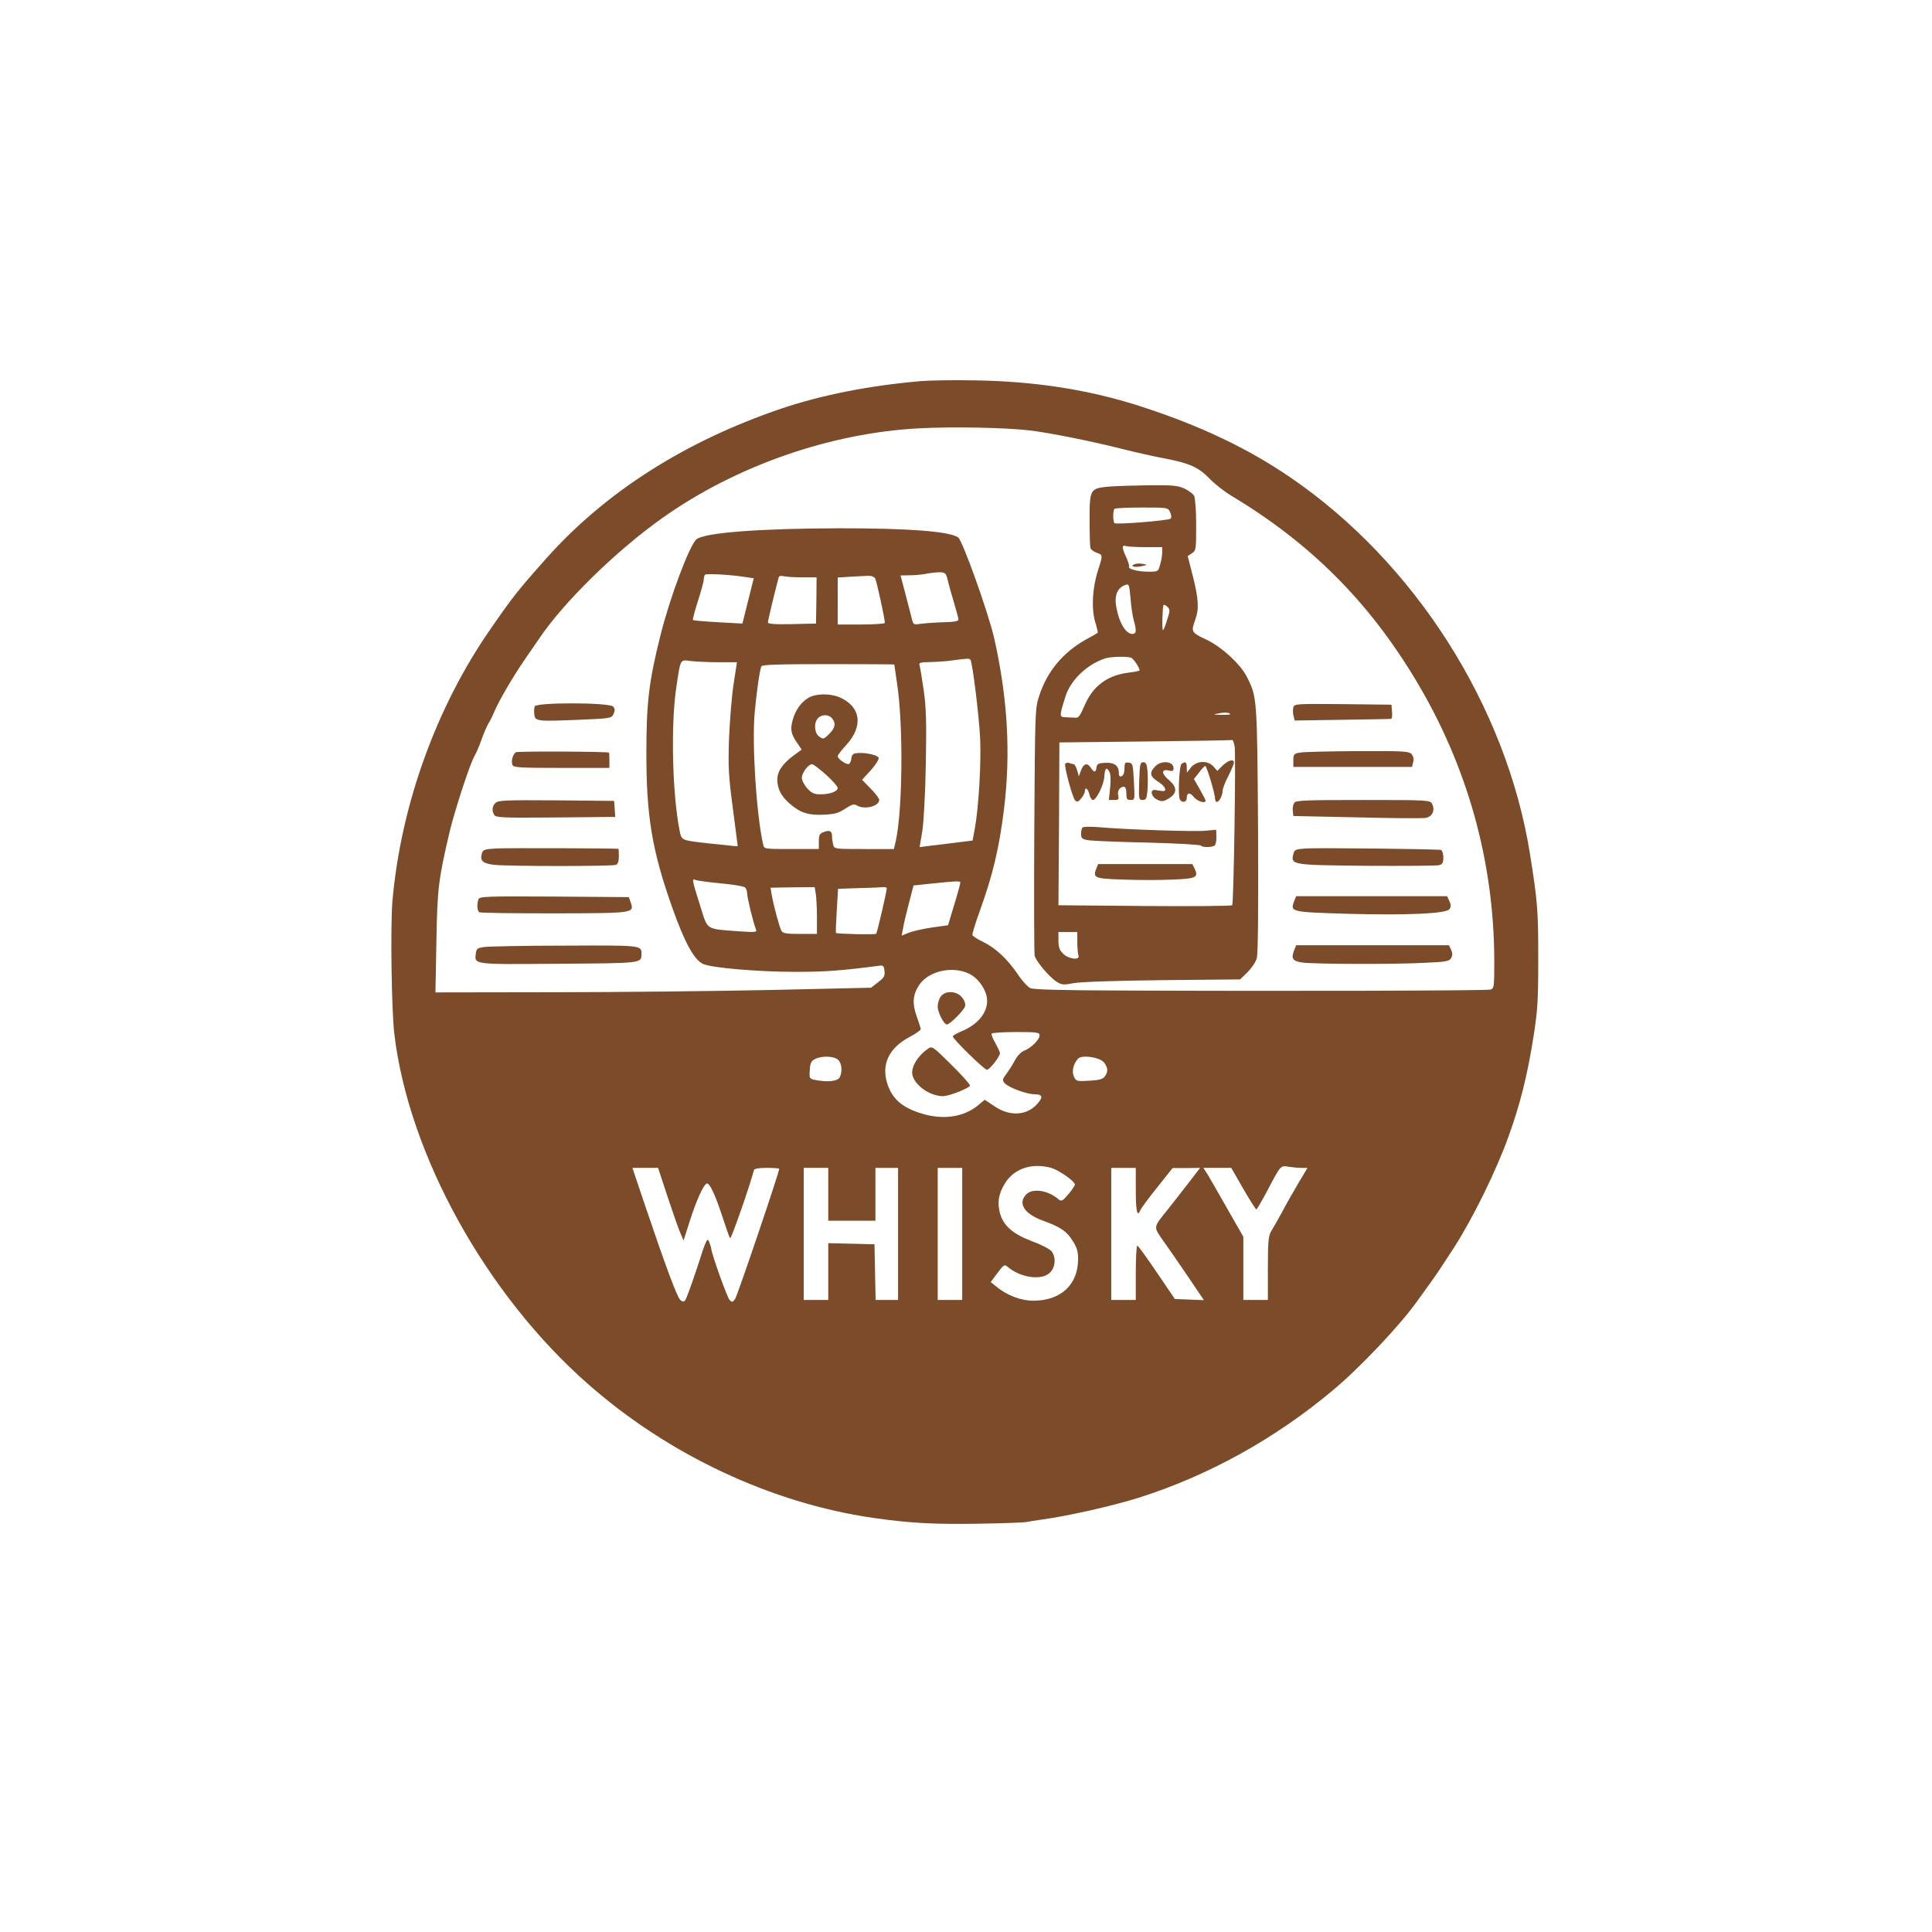 <?xml version="1.0" standalone="no"?>
<!DOCTYPE svg PUBLIC "-//W3C//DTD SVG 20010904//EN"
 "http://www.w3.org/TR/2001/REC-SVG-20010904/DTD/svg10.dtd">
<svg version="1.0" xmlns="http://www.w3.org/2000/svg"
 width="1024pt" height="1024pt" viewBox="0 0 1024 1024"
 preserveAspectRatio="xMidYMid meet">

<g transform="translate(0,1024) scale(0.1,-0.1)"
fill="#7B4B2A" stroke="none">
<path d="M4880 8220 c-274 -24 -523 -73 -740 -146 -509 -173 -931 -442 -1243
-792 -155 -174 -179 -205 -300 -380 -286 -413 -472 -930 -517 -1437 -11 -129
-5 -582 10 -705 76 -640 486 -1381 1027 -1856 427 -376 972 -631 1510 -709
194 -28 325 -35 558 -31 127 2 241 6 255 9 14 3 48 8 75 12 136 18 374 71 518
116 369 116 729 315 1037 575 139 116 353 343 441 467 19 26 51 71 72 100 36
50 50 71 122 182 101 157 225 409 290 590 62 171 100 324 132 525 23 146 26
195 26 420 0 253 -3 298 -44 555 -125 781 -609 1543 -1269 1994 -228 156 -483
277 -800 379 -268 86 -552 131 -873 136 -111 2 -240 0 -287 -4z m575 -261
c104 -12 329 -57 495 -99 63 -16 164 -39 224 -50 134 -26 179 -47 239 -109 26
-27 77 -67 114 -89 417 -250 727 -560 976 -975 274 -455 416 -963 417 -1489 0
-137 -1 -147 -20 -153 -19 -6 -1062 -9 -1960 -5 -322 1 -462 5 -480 13 -14 7
-43 39 -65 72 -53 79 -117 140 -183 172 -30 14 -56 31 -58 37 -2 6 17 67 42
136 65 180 100 325 125 528 37 300 20 592 -52 911 -32 138 -168 518 -191 533
-50 32 -260 48 -627 48 -424 -1 -720 -23 -760 -59 -37 -32 -141 -309 -191
-511 -60 -239 -74 -353 -74 -615 -1 -339 30 -524 138 -828 64 -181 115 -274
162 -296 46 -21 294 -42 489 -42 164 0 240 6 450 33 16 2 21 -4 23 -29 3 -26
-3 -36 -34 -59 l-37 -29 -526 -12 c-289 -6 -809 -12 -1155 -12 l-628 -1 5 268
c5 281 10 328 71 587 29 119 110 366 132 400 7 12 23 47 34 79 11 32 28 72 38
90 11 17 25 47 33 66 19 48 96 180 154 265 27 39 62 90 79 115 131 196 407
467 656 644 388 276 891 452 1365 476 173 9 449 4 580 -11z m-432 -794 c5 -22
20 -75 33 -118 13 -43 24 -84 24 -91 0 -8 -23 -13 -77 -14 -43 -1 -97 -5 -120
-8 -40 -6 -42 -5 -49 22 -4 16 -19 75 -34 132 l-27 102 51 1 c28 0 69 4 91 9
22 4 53 7 70 7 26 -2 30 -7 38 -42z m-1068 16 l40 -6 -30 -120 -30 -120 -129
7 c-71 4 -131 9 -133 12 -3 2 9 47 26 100 17 53 31 104 31 114 0 10 3 22 7 26
8 7 139 0 218 -13z m297 -1 l76 0 -1 -122 -2 -123 -127 -3 c-90 -2 -128 1
-128 9 0 9 36 160 57 238 2 8 11 11 26 7 12 -3 57 -6 99 -6z m387 -7 c8 -16
51 -213 51 -234 0 -5 -56 -9 -125 -9 l-125 0 0 125 0 124 63 4 c34 2 76 4 94
5 22 1 35 -4 42 -15z m505 -431 c11 -19 45 -296 51 -415 6 -133 -8 -366 -28
-477 l-12 -65 -95 -12 c-52 -6 -115 -14 -140 -17 l-46 -6 14 82 c8 48 16 200
19 358 4 225 2 297 -11 390 -9 63 -19 123 -22 133 -5 15 3 17 58 18 35 1 88 4
118 9 80 11 88 11 94 2z m-1334 -12 l96 0 -18 -117 c-10 -65 -20 -194 -24
-288 -5 -149 -3 -194 20 -367 14 -109 26 -199 26 -201 0 -4 -5 -3 -155 13
-148 17 -142 14 -154 73 -38 197 -46 560 -16 757 23 152 18 144 79 136 28 -3
94 -6 146 -6z m930 -12 c0 -2 7 -48 15 -103 33 -218 29 -661 -6 -827 l-11 -48
-158 0 c-155 0 -158 0 -164 23 -3 12 -6 32 -6 44 0 29 -13 35 -44 23 -22 -8
-26 -16 -26 -50 l0 -40 -145 0 c-142 0 -145 0 -150 23 -36 159 -60 533 -45
700 9 101 25 216 35 245 3 9 83 12 355 12 192 0 350 -1 350 -2z m-920 -1160
c63 -6 121 -15 128 -21 6 -5 12 -19 12 -32 0 -22 32 -154 46 -189 7 -18 3 -18
-92 -12 -174 13 -162 5 -200 126 -48 152 -48 154 -27 146 10 -4 70 -12 133
-18z m1270 4 c0 -5 -9 -38 -19 -73 -11 -35 -25 -84 -33 -109 l-13 -44 -86 -12
c-48 -7 -103 -20 -123 -28 l-37 -15 7 37 c3 20 17 80 31 133 l25 96 97 10
c134 14 151 14 151 5z m-766 -60 c3 -21 6 -76 6 -124 l0 -88 -90 0 c-75 0 -91
3 -99 18 -10 20 -38 121 -50 185 l-7 42 117 2 117 1 6 -36z m376 29 c0 -15
-51 -236 -56 -240 -5 -6 -207 -1 -213 4 -2 2 0 56 4 119 l7 115 111 4 c62 1
120 4 130 5 9 1 17 -2 17 -7z m437 -452 c51 -25 95 -91 95 -143 0 -67 -51
-127 -136 -162 -25 -11 -46 -23 -46 -27 0 -14 167 -177 181 -177 14 0 69 70
69 88 0 6 -11 29 -24 53 -14 24 -23 46 -20 51 3 4 61 8 130 8 113 0 124 -2
124 -18 0 -22 -45 -67 -82 -81 -15 -6 -36 -27 -47 -48 -11 -21 -31 -53 -45
-72 -24 -32 -25 -36 -10 -53 22 -23 116 -58 159 -58 42 0 45 -16 10 -54 -55
-59 -144 -64 -223 -10 l-53 35 -32 -27 c-77 -65 -189 -82 -305 -45 -100 31
-151 75 -178 154 -35 105 7 194 121 253 30 16 55 34 55 39 0 6 -10 37 -22 70
-24 69 -20 114 15 166 50 73 175 101 264 58z m-695 -456 c20 -18 24 -64 8 -94
-11 -20 -65 -26 -129 -13 -31 6 -32 8 -29 53 2 37 8 48 28 58 36 18 100 16
122 -4z m1410 -15 c21 -28 22 -48 4 -73 -11 -15 -30 -20 -83 -23 -66 -4 -69
-3 -81 22 -12 27 -4 65 21 94 19 23 117 9 139 -20z m-280 -558 c38 -11 118
-66 125 -86 2 -5 -13 -29 -33 -52 -32 -38 -38 -41 -53 -29 -55 48 -137 61
-171 27 -47 -47 -12 -103 86 -139 94 -34 127 -56 159 -107 24 -38 30 -57 29
-103 -2 -131 -92 -214 -235 -215 -69 0 -142 28 -201 77 l-27 22 36 48 c32 43
37 46 52 34 67 -59 183 -76 226 -32 29 28 33 79 10 111 -8 12 -53 36 -102 54
-104 39 -155 83 -173 150 -15 57 -8 102 27 159 49 78 142 109 245 81z m1325 0
l33 0 -49 -82 c-27 -46 -66 -114 -86 -153 -21 -38 -47 -83 -57 -100 -15 -26
-18 -53 -18 -197 l0 -168 -65 0 -65 0 0 168 0 167 -83 145 c-45 80 -93 162
-105 183 l-24 37 74 0 74 0 63 -110 c35 -60 66 -110 70 -110 3 0 30 46 60 103
70 133 68 130 111 123 19 -3 50 -6 67 -6z m-3359 -152 c28 -84 58 -171 68
-193 l17 -40 32 100 c35 111 74 197 91 202 15 5 45 -59 85 -182 18 -55 35
-104 39 -108 5 -6 102 270 126 361 2 8 25 12 69 12 36 0 65 -2 65 -5 0 -19
-222 -674 -234 -690 -13 -18 -16 -18 -29 -5 -13 13 -97 249 -97 271 0 4 -5 20
-11 36 -10 26 -15 17 -64 -136 -30 -90 -58 -168 -64 -174 -8 -8 -15 -7 -26 4
-17 16 -82 192 -185 497 l-68 202 68 0 68 0 50 -152z m852 12 l0 -140 125 0
125 0 0 140 0 140 60 0 60 0 0 -350 0 -350 -60 0 -59 0 -3 148 -3 147 -122 3
-123 3 0 -151 0 -150 -65 0 -65 0 0 350 0 350 65 0 65 0 0 -140z m710 -210 l0
-350 -65 0 -65 0 0 350 0 350 65 0 65 0 0 -350z m920 230 c0 -110 8 -145 24
-104 4 9 43 63 89 120 l82 103 73 0 73 1 -67 -87 c-38 -49 -84 -108 -104 -133
-79 -98 -78 -90 -24 -167 26 -37 86 -123 132 -191 l83 -123 -77 3 -77 3 -95
140 c-52 77 -99 142 -104 143 -4 2 -8 -62 -8 -142 l0 -146 -65 0 -65 0 0 350
0 350 65 0 65 0 0 -120z"/>
<path d="M5878 7661 c-100 -9 -103 -14 -103 -174 0 -73 2 -140 4 -149 1 -9 16
-21 32 -27 35 -12 35 -12 9 -93 -30 -92 -36 -201 -16 -272 10 -32 16 -59 14
-60 -2 -2 -30 -18 -63 -36 -121 -68 -204 -168 -246 -295 -23 -70 -23 -72 -27
-715 -2 -354 -1 -654 2 -666 8 -30 78 -113 116 -137 28 -18 37 -18 90 -8 37 7
215 13 471 16 l412 4 39 38 c21 21 43 53 49 73 7 23 9 252 7 685 -5 702 -5
700 -60 809 -35 68 -135 159 -216 197 -78 36 -80 41 -57 104 21 59 18 107 -12
229 l-28 109 23 15 c21 14 22 21 22 149 0 77 -5 143 -11 155 -6 11 -29 28 -52
39 -36 16 -64 18 -187 17 -80 -1 -175 -4 -212 -7z m324 -136 c7 -16 8 -29 2
-34 -10 -10 -284 -32 -296 -24 -10 5 -10 67 -1 76 3 4 69 7 145 7 138 0 138 0
150 -25z m-131 -185 l89 0 0 -27 c0 -16 -5 -45 -11 -65 -10 -38 -10 -38 -64
-38 -56 0 -110 15 -101 28 2 4 -4 25 -14 47 -24 50 -25 69 -4 61 9 -3 56 -6
105 -6z m-62 -387 c16 -55 14 -73 -7 -73 -37 0 -74 66 -87 153 -8 53 9 92 48
106 21 8 22 5 29 -69 3 -43 11 -95 17 -117z m177 1 c-9 -30 -19 -54 -22 -54
-6 0 -3 121 3 133 2 4 11 0 20 -9 15 -14 15 -20 -1 -70z m-191 -200 c13 -5 45
-53 45 -67 0 -3 -26 -8 -57 -12 -116 -14 -193 -73 -237 -180 -16 -39 -30 -60
-40 -59 -9 0 -32 1 -52 2 -41 2 -41 0 -7 110 27 88 117 173 213 203 31 9 113
11 135 3z m525 -300 c0 -2 -21 -3 -47 -3 -46 2 -47 2 -13 8 33 7 60 4 60 -5z
m24 -171 c7 -46 -5 -829 -13 -841 -3 -4 -212 -6 -463 -4 l-458 4 3 432 2 431
455 5 c250 3 458 6 461 8 4 1 9 -15 13 -35z m-834 -1037 c0 -30 3 -61 6 -70
10 -27 -52 -20 -81 9 -19 18 -25 35 -25 70 l0 45 50 0 50 0 0 -54z"/>
<path d="M6015 7250 c-30 -11 -3 -19 35 -11 33 7 34 8 9 12 -14 3 -34 3 -44
-1z"/>
<path d="M6480 6182 l-28 -28 -20 23 c-30 34 -89 32 -119 -4 l-22 -28 -1 28
c0 28 -6 32 -27 19 -13 -8 -21 -171 -9 -190 11 -19 36 -14 36 7 0 31 17 33 38
6 18 -22 62 -36 62 -19 0 4 -14 31 -31 61 l-31 54 27 34 c14 19 29 35 33 35 8
0 52 -147 52 -173 0 -9 4 -17 10 -17 12 0 30 34 30 58 0 11 13 46 30 78 16 32
30 65 30 72 0 21 -30 13 -60 -16z"/>
<path d="M5646 6192 c-7 -12 38 -180 53 -195 10 -9 17 -7 32 12 10 13 19 29
19 37 0 26 17 14 24 -16 3 -16 12 -30 19 -30 18 0 58 81 60 124 3 44 12 53 26
27 8 -13 9 -45 5 -86 l-7 -65 28 0 c23 0 26 3 22 22 -7 24 8 48 29 48 9 0 14
-12 14 -35 0 -30 3 -35 23 -35 22 0 22 2 17 97 -5 92 -6 98 -27 101 -20 3 -23
-1 -23 -31 0 -22 -6 -37 -15 -41 -11 -4 -15 1 -15 19 0 37 -25 55 -73 52 -35
-2 -43 -6 -45 -24 -4 -28 -13 -29 -30 -3 -18 29 -38 24 -52 -12 l-12 -33 -9
33 c-5 17 -14 32 -18 32 -5 0 -16 3 -24 6 -8 3 -18 1 -21 -4z"/>
<path d="M6038 6100 c-3 -96 -2 -100 18 -100 19 0 22 7 26 53 2 28 2 73 0 100
-3 37 -8 47 -22 47 -17 0 -19 -11 -22 -100z"/>
<path d="M6122 6177 c-32 -34 -27 -53 19 -82 39 -25 48 -53 15 -47 -9 1 -24 3
-33 5 -30 4 -22 -36 10 -51 24 -12 32 -11 60 5 47 28 48 60 2 99 -41 34 -40
60 1 50 19 -5 24 -2 24 13 0 37 -66 43 -98 8z"/>
<path d="M5738 5854 c-5 -4 -8 -19 -8 -34 0 -24 5 -28 43 -34 23 -3 165 -9
315 -12 150 -4 275 -11 278 -16 6 -10 55 -10 71 0 6 4 11 24 10 46 l-1 38 -56
-5 c-55 -6 -426 6 -570 19 -41 3 -78 3 -82 -2z"/>
<path d="M5810 5635 c-18 -48 -9 -52 143 -57 78 -3 195 -3 260 0 128 5 140 11
119 58 l-12 24 -250 0 -250 0 -10 -25z"/>
<path d="M2834 6496 c-3 -8 -4 -27 -2 -43 4 -36 13 -37 236 -28 169 7 174 8
184 31 8 17 8 27 -2 39 -18 22 -408 23 -416 1z"/>
<path d="M6855 6491 c-3 -11 -3 -31 1 -45 l6 -25 251 4 c139 2 256 4 260 5 5
0 7 17 5 38 l-3 37 -257 3 c-246 2 -257 2 -263 -17z"/>
<path d="M2734 6253 c-16 -11 -26 -47 -18 -67 5 -14 34 -16 260 -16 l254 0 0
40 c0 22 -1 40 -2 41 -17 6 -486 8 -494 2z"/>
<path d="M6890 6251 c-32 -5 -35 -9 -35 -41 l0 -35 315 0 314 0 6 25 c5 16 1
31 -8 43 -14 15 -39 17 -286 16 -149 -1 -287 -4 -306 -8z"/>
<path d="M2626 5984 c-18 -17 -20 -42 -6 -64 8 -13 49 -15 287 -13 153 1 295
3 316 3 l38 0 -3 43 -3 42 -307 3 c-269 2 -308 0 -322 -14z"/>
<path d="M6861 5986 c-7 -8 -11 -27 -9 -43 l3 -28 335 -7 c184 -5 349 -6 366
-3 36 6 52 41 34 75 -10 19 -22 20 -364 20 -295 0 -356 -2 -365 -14z"/>
<path d="M2633 5743 c-61 -3 -73 -7 -78 -23 -13 -42 2 -57 67 -64 78 -8 621
-8 642 0 11 4 16 19 16 45 0 21 -1 39 -2 40 -10 3 -588 5 -645 2z"/>
<path d="M6923 5743 c-56 -4 -62 -6 -68 -30 -14 -57 -9 -58 386 -62 197 -1
371 0 384 3 21 5 25 12 25 42 0 19 -6 36 -12 39 -18 5 -641 12 -715 8z"/>
<path d="M2536 5474 c-9 -25 -7 -62 4 -69 6 -4 185 -6 398 -6 424 1 424 1 405
58 l-10 28 -395 3 c-354 2 -396 1 -402 -14z"/>
<path d="M6859 5463 c-21 -56 -17 -57 271 -66 324 -9 538 0 553 25 8 12 8 24
-1 42 l-12 26 -400 0 -400 0 -11 -27z"/>
<path d="M2570 5221 c-40 -5 -45 -9 -48 -34 -7 -60 -19 -59 440 -55 450 3 437
2 438 54 0 44 -5 44 -404 42 -210 0 -401 -4 -426 -7z"/>
<path d="M6859 5203 c-17 -45 -8 -57 46 -65 67 -8 487 -10 648 -1 113 5 129 8
139 26 7 14 7 27 -1 43 l-11 24 -405 0 -405 0 -11 -27z"/>
<path d="M4284 6541 c-40 -25 -69 -66 -83 -119 -13 -48 -9 -72 25 -121 l23
-34 -37 -27 c-63 -46 -92 -87 -92 -131 0 -50 19 -87 65 -128 56 -49 100 -63
181 -59 58 3 79 8 114 32 35 23 47 26 62 17 39 -24 118 -5 118 30 0 7 -20 34
-46 60 l-45 46 47 51 c26 30 44 58 41 66 -6 15 -78 30 -118 24 -18 -2 -25 -10
-27 -30 -2 -16 -9 -28 -15 -28 -18 0 -57 29 -57 42 0 6 20 32 44 58 94 101 79
206 -36 255 -51 21 -126 19 -164 -4z m129 -112 c19 -26 12 -50 -22 -83 -25
-24 -28 -25 -49 -10 -26 18 -30 74 -6 98 22 22 60 20 77 -5z m-35 -295 c34
-31 62 -62 62 -70 0 -19 -41 -34 -92 -34 -32 0 -46 6 -69 31 -16 18 -29 42
-29 57 0 26 35 72 54 72 6 0 39 -25 74 -56z"/>
<path d="M4986 4958 c-9 -12 -16 -36 -16 -53 0 -31 33 -95 49 -95 15 0 89 74
96 96 3 13 -2 31 -16 47 -27 36 -90 38 -113 5z"/>
<path d="M4918 4681 c-55 -38 -91 -99 -82 -138 13 -57 93 -112 161 -113 33 0
137 41 144 56 2 5 -42 55 -98 110 -100 99 -103 101 -125 85z"/>
</g>
</svg>
